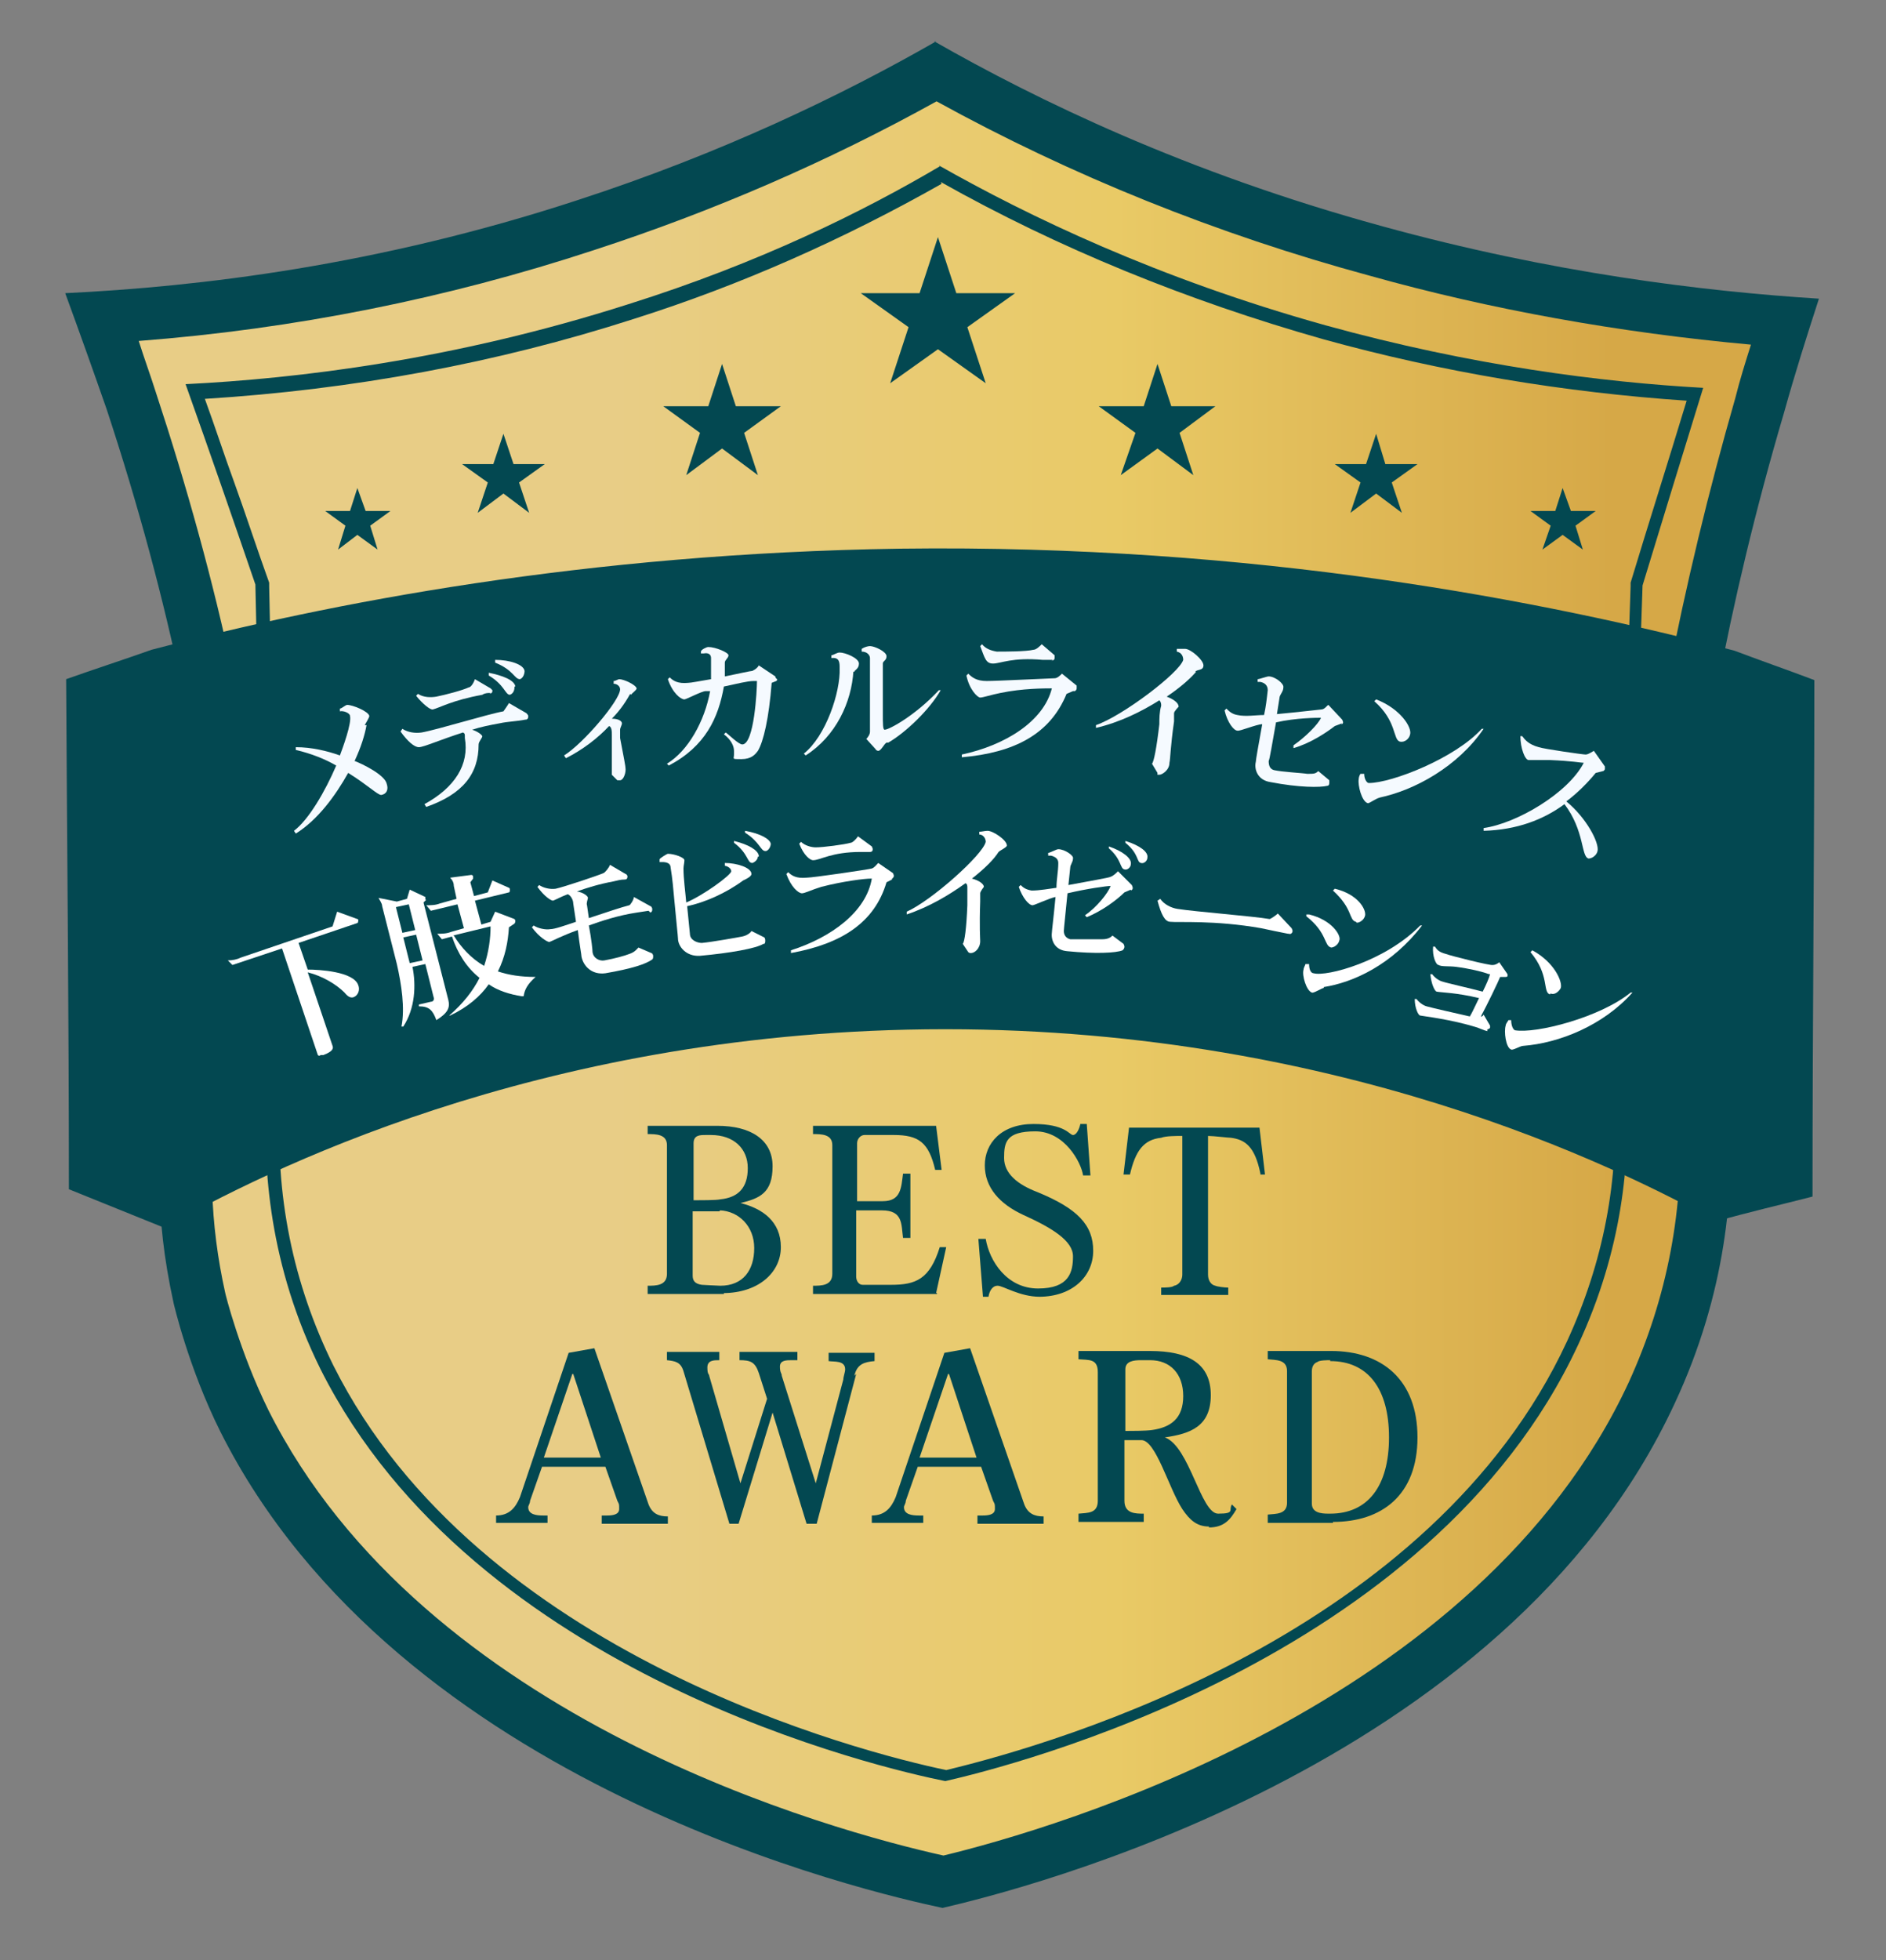 <?xml version="1.0" encoding="UTF-8"?> <svg xmlns="http://www.w3.org/2000/svg" xmlns:xlink="http://www.w3.org/1999/xlink" id="_レイヤー_1" version="1.1" viewBox="0 0 205.3 213.3"><rect x="0" y="0" width="205.3" height="213.3" fill="#808080" stroke="none"/><defs><style> .st0, .st1 { fill: #034851; } .st2 { fill: #fff; } .st3 { fill: #f5faff; } .st1 { isolation: isolate; } .st4 { fill: url(#_名称未設定グラデーション); } </style><linearGradient id="_名称未設定グラデーション" data-name="名称未設定グラデーション" x1="12.8" y1="611.8" x2="193.6" y2="611.8" gradientTransform="translate(0 -506)" gradientUnits="userSpaceOnUse"><stop offset="0" stop-color="#e8cd86"></stop><stop offset=".3" stop-color="#e8cd86"></stop><stop offset=".6" stop-color="#e9ca66"></stop><stop offset=".9" stop-color="#d6a847"></stop></linearGradient></defs><path class="st4" d="M101.2,8.4c13.9,7.3,31.9,15.1,53.7,20.6,13.9,3.6,26.7,5.6,38,6.6-1.3,7.3-2.6,14.8-4,22.2-1.2,6.5-2.4,12.9-3.7,19.3,9,20.5,11.4,37.2,5.1,41.7-1.1.8-2.7,1.4-5.1,1.3.5,8.4-.5,19.1-5.9,30.6-18,38.3-69.3,51-77.3,52.8-7.3-1.5-57.5-12.6-76.2-49.8-6.4-12.6-7.2-24.4-6.6-32.9.2-3.2,1.1-28.3.5-48.8-.2-7.8-.7-15.7-3-25.5-1.3-5.3-2.7-9.6-3.7-12.5,12.3-.5,28.6-2.3,46.9-7.8,17.3-5.2,31.2-12,41.5-18.1l-.2.3Z"></path><path class="st0" d="M101.9,11c14.7,8.1,30.6,14.5,47.2,19,13.2,3.7,27.2,6.2,41.5,7.5-.6,1.9-1.2,3.8-1.7,5.8-2.9,10.1-5.4,20.4-7.4,30.8-.4,2.3.6,4.6,2.5,5.8l3.4,2.2.8.5-.2,19-.2,13.6c-.8,0-1.6.3-2.3.8-1.8,1.1-2.9,3.1-2.7,5.2.6,10.2-1.3,20-5.5,29.2-16.3,35.2-62.6,48.6-74.6,51.5-11.7-2.6-56.5-14.6-73.5-48.5-3.1-6.3-4.7-12.7-4.7-12.8h0c-.8-3.6-1.3-7.4-1.4-11.1,0-2.1-1.2-3.9-3-4.9l-4.4-2.3v-41.1h.1l4.9-.8c1.5-.2,2.9-1.1,3.8-2.4s1.2-2.9.9-4.4c-2.2-10.4-5.1-20.8-8.4-30.8-.6-1.9-1.3-3.8-1.9-5.7,16.9-1.3,33.5-4.6,49.6-9.9,12.9-4.2,25.4-9.6,37.3-16.2M101.9,4.5c-10.3,5.9-23.4,12.2-39.1,17.3-21.7,7.1-41.1,9.4-55.7,10.1,1.5,4.1,3,8.3,4.5,12.6,3.5,10.6,6.2,20.7,8.2,30.3-3.3.5-6.5,1-9.8,1.5v49.3c2.5,1.3,4.9,2.6,7.4,3.9,0,3.1.4,7.3,1.5,12.3,0,0,1.6,7,5.1,14,19.4,38.6,71.1,50.2,78.6,51.8,8.2-1.9,61.2-15,79.7-54.9,5.6-12,6.5-23.1,6-31.9,1.6,1,3.3,2,4.9,3,.2-14.8.4-29.6.5-44.3-2.3-1.5-4.6-2.9-6.8-4.4,1.8-9.6,4.2-19.7,7.3-30.2,1.2-4.3,2.5-8.4,3.8-12.4-12.6-.8-29.1-2.8-47.6-7.9-21.2-5.8-37.5-13.7-48.7-20.1h.2Z"></path><path class="st0" d="M102.4,19.8c12.8,7.2,26.8,12.9,41.6,17.1,13,3.6,26.3,5.8,39.6,6.7-2,6.6-4.1,13.2-6.1,19.8v.4c-.6,17-1.2,36.2-1.8,55.1h0c.6,9.5-1.2,18.5-5.1,27-14.7,31.8-55.1,43.7-67.6,46.7-9.1-1.9-50.9-12.5-66.7-44-4.4-8.9-6.4-18.6-5.8-28.9h0c-.2-9.4-.4-18.7-.6-28s-.4-18.6-.6-27.9v-.4c-1.3-3.6-2.5-7.3-3.8-10.9-1.1-3-2.1-6.1-3.2-9.1,16.1-1,31.8-3.9,46.7-8.7,11.7-3.7,22.9-8.7,33.5-14.7M102.3,18.1h0c-8.3,4.9-19.6,10.5-33.9,15-19.1,6.1-36.1,8.1-48.2,8.7,2.6,7.3,5.1,14.5,7.6,21.8.4,18.6.8,37.2,1.2,55.8-.4,7.7.3,18.3,5.9,29.6,16.8,33.4,61.5,43.5,68,44.8,7-1.6,52.9-13,68.9-47.5,4.8-10.3,5.7-20,5.2-27.6.5-18.3,1.2-36.7,1.8-55,2.2-7.2,4.4-14.4,6.6-21.5-10.9-.6-25.2-2.4-41.1-6.8-18.3-5.1-32.4-11.9-42.1-17.4h0Z"></path><path class="st1" d="M188.8,70.8c2.9,1.1,5.8,2.1,8.7,3.2,0,18.7-.2,37.4-.2,56.2-3.5.9-7,1.7-10.5,2.7-10.5-5.8-41.7-21.4-86-20.9-42.6.5-72.3,15.6-82.9,21.6-3.5-1.4-6.9-2.8-10.4-4.2,0-18.5-.2-37-.3-55.5,3.1-1.1,6.2-2.1,9.3-3.2,19.3-5.1,47.3-10.5,81.5-11,38.8-.5,70.2,5.7,90.8,11.1h0Z"></path><g><polygon class="st0" points="102.1 25.8 104.1 31.9 110.5 31.9 105.3 35.6 107.3 41.7 102.1 38 96.9 41.7 98.9 35.6 93.7 31.9 100.1 31.9 102.1 25.8"></polygon><polygon class="st0" points="126 39.6 127.5 44.2 132.3 44.2 128.4 47.1 129.9 51.7 126 48.8 122 51.7 123.6 47.1 119.6 44.2 124.5 44.2 126 39.6"></polygon><polygon class="st0" points="149.8 47.2 150.8 50.5 154.3 50.5 151.5 52.5 152.6 55.8 149.8 53.7 147 55.8 148.1 52.5 145.3 50.5 148.7 50.5 149.8 47.2"></polygon><polygon class="st0" points="170.1 53.1 171 55.6 173.7 55.6 171.5 57.2 172.3 59.8 170.1 58.2 167.9 59.8 168.8 57.2 166.6 55.6 169.3 55.6 170.1 53.1"></polygon><polygon class="st0" points="38.9 53.1 39.8 55.6 42.5 55.6 40.3 57.2 41.1 59.8 38.9 58.2 36.8 59.8 37.6 57.2 35.4 55.6 38.1 55.6 38.9 53.1"></polygon><polygon class="st0" points="78.6 39.6 77.1 44.2 72.2 44.2 76.2 47.1 74.7 51.7 78.6 48.8 82.5 51.7 81 47.1 85 44.2 80.1 44.2 78.6 39.6"></polygon><polygon class="st0" points="54.8 47.2 53.7 50.5 50.3 50.5 53.1 52.5 52 55.8 54.8 53.7 57.6 55.8 56.5 52.5 59.3 50.5 55.9 50.5 54.8 47.2"></polygon></g><g><path class="st3" d="M39.9,78.9c-.2,1.1-.6,2.4-1.3,3.9.8.3,3.3,1.5,3.5,2.5.2.6,0,1.1-.6,1.2-.4,0-1.5-1.1-3.6-2.4-1.4,2.5-3.3,5.1-5.7,6.6l-.2-.3c1.6-1.2,3.4-4.3,4.6-7.1-1.2-.7-2.7-1.3-4.4-1.7v-.3c1.7,0,3.4.4,4.8.9.3-.8,1.3-3.5,1.1-4.3,0-.3-.7-.6-1.1-.5v-.3c.2,0,.6-.4.8-.4.6,0,2.3.7,2.4,1.2h0c0,.2-.4.8-.5,1h.2Z"></path><path class="st3" d="M57.2,78.3h0c-1,.2-1.9.2-2.8.4-1.1.2-2.1.4-3,.7.6.2,1,.5,1.1.7,0,.2-.4.6-.4.9,0,3.2-1.7,5.4-5.7,6.8l-.2-.3c3.3-1.8,4.9-4.3,4.4-7.2v-.2c0-.2,0-.3-.2-.4-2.5.8-4.3,1.6-4.8,1.6s-1.2-.6-2-1.7l.2-.3c.6.4,1.4.5,2.1.4,1.7-.3,7.2-2,8.9-2.3,0,0,.5-.7.6-.9l1.9,1.1c0,0,.2.2.2.3,0,.2,0,.3-.2.4h0ZM53.4,75.4c-.3,0-.6,0-.9.2-3.3.6-4.6,1.4-5.4,1.6-.5,0-1.6-1.2-1.8-1.5l.2-.2c.6.4,1.4.4,2,.3,1-.2,2.9-.7,3.5-1,.3,0,.6-.6.7-.9l1.7,1c0,0,.2.2.2.2,0,.2,0,.3-.3.4h0ZM56,74.8c0,.4-.2.7-.5.8h0c-.5,0-.6-1.1-2.3-2.1v-.3c1.5.3,2.8.8,2.9,1.5h0c0,0-.1,0-.1,0ZM56.6,73.9h0c-.6,0-.7-1-2.7-1.8v-.3c1.6,0,3.1.5,3.2,1.2h0c0,.4-.2.8-.5.9Z"></path><path class="st3" d="M68.6,75.5c-.4.7-1,1.7-2,2.7.8,0,1.1.3,1.1.5s-.2.5-.2.7v.9c.4,2.1.6,3.1.6,3.4,0,.6-.3,1.2-.6,1.2h-.3l-.6-.6c0-.2,0-1.4,0-3.4v-.9c0-.4,0-.9-.3-1-1.2,1.3-2.9,2.6-4.7,3.5l-.2-.3c2.1-1.3,6.1-6,6.1-7.2h0c0-.3-.3-.6-.7-.6v-.3c.2,0,.5-.2.6-.2h0c.5,0,1.8.6,1.9,1,0,.2-.5.5-.6.7h0Z"></path><path class="st3" d="M84.5,74.1l-.5.2c-.3,3.9-.9,6.4-1.5,7.4-.3.4-.7.9-1.8.9s-.8,0-.8-.5v-.4c0-.5-.3-1.2-1.1-1.8l.2-.2c.3.2,1.4,1.3,1.8,1.3,1.3,0,1.6-5.9,1.6-6.9h-.4c-.6,0-1.8.3-3.2.6-.6,3.4-2,6.5-6,8.6l-.2-.2c2.3-1.4,4.1-4.6,4.7-7.9-.2,0-.3,0-.5,0-.4,0-2.1.9-2.3.9-.4,0-1.3-.7-1.8-2.2l.2-.2c.4.4.9.7,2,.6.3,0,1.3-.2,2.5-.4,0-.8,0-1.5,0-2.3,0-.4-.3-.6-.8-.5h-.3v-.2c0-.2.6-.5.8-.5.8,0,2.2.6,2.2.9s-.4.5-.4.8c0,.5,0,1,0,1.5,1.5-.3,2.8-.6,3-.6.4-.2.6-.4.7-.6l1.8,1.2s0,.2.2.3c0,0,0,.2,0,.3v-.2Z"></path><path class="st3" d="M92.9,73c-.2,3.4-1.9,7.1-5.2,9.2l-.2-.2c2.4-1.9,4-6.7,3.9-9.3,0-.6,0-1.2-.9-1.1h0v-.3c.2,0,.6-.3.9-.3.6,0,2.1.6,2.1,1.2s-.5.7-.5.9h-.1ZM96.5,80.8c-.3.2-.6.9-.9.9,0,0-.2,0-.3-.2l-1-1.1c.2-.2.4-.5.4-.8v-8c0-.3-.3-.7-.9-.7v-.3c.3-.2.7-.3.9-.3.5,0,1.8.6,1.8,1.1s-.4.5-.4.8c0,2.3,0,4.2,0,5.4s0,1.8.2,1.8c.5,0,3.4-1.6,5.9-4.3h.2c-1.2,2.1-3.8,4.6-5.7,5.7h0Z"></path><path class="st3" d="M116.8,75.2l-.7.3c-1.8,4.4-5.7,6.4-11.4,6.9v-.3c4.7-1,8.9-3.6,9.8-7.2h0c-.8,0-3.2,0-5.6.5-1,.2-1.9.5-2.2.5s-1.2-.9-1.5-2.4l.2-.2c.4.4.9.8,2,.8s7.1-.3,7.4-.3c.3,0,.6-.3.8-.5l1.6,1.3s0,.2,0,.3c0,0,0,.2-.2.3h-.2ZM114.6,71.8h-1.1c-3.3-.3-4.6.4-5.4.4s-.9-.6-1.4-1.9l.2-.2c.4.5,1,.7,1.6.8.9,0,3.2,0,4-.2.3,0,.7-.4.9-.6l1.4,1.2s0,.2,0,.3c0,.2-.2.3-.4.3h.1Z"></path><path class="st3" d="M130.2,73.1c-.6.7-1.7,1.7-3.2,2.7.8.3,1.3.7,1.3,1.1,0,0-.5.5-.5.7v.9c-.4,2.8-.4,4.1-.5,4.5,0,.8-.8,1.3-1.1,1.3s-.2,0-.2-.2l-.6-1c.2-.2.5-1.7.8-4.3,0-.6,0-1.3.2-2,0-.2,0-.4-.2-.6-1.9,1.2-4.3,2.4-6.9,3v-.3c2.9-1,9.1-5.7,9.5-7.1h0c0-.4-.2-.8-.7-.9v-.3h.9c.6,0,2,1.2,2,1.8s-.7.4-.9.7h0Z"></path><path class="st3" d="M146.1,78.7l-.8.3c-.9.7-2.7,1.9-4.5,2.4v-.3c1.3-.9,2.7-2.3,3-3h0c-.4,0-2.7,0-4.9.5-.4,2.2-.7,4.1-.8,4.2,0,.6.2.9.6,1,.9.2,3,.3,3.6.4.7,0,.9,0,1.2-.3l1.2,1v.3c0,.2-.1.3-.2.3-.8.2-3.1.2-6.2-.4-1.4-.2-1.8-1.4-1.6-2.2,0-.2.3-1.9.7-4.1-.6,0-2.5.8-2.7.7-.4,0-1.1-.9-1.4-2.2l.2-.2c.3.3.6.6,1.2.7.9.2,2,0,2.9,0,.2-.9.3-1.8.4-2.7,0-.5-.3-.8-.8-.9h-.3v-.3c.2,0,1-.3,1.2-.3.7,0,1.7.8,1.6,1.2,0,.4-.3.7-.4,1l-.3,1.9c2.2-.2,4.7-.5,4.8-.5.4,0,.6-.4.8-.5l1.5,1.6s.1.2.1.3c0,0,0,.2-.2.2h0Z"></path><path class="st3" d="M150.2,86.8c-.3,0-1.1.6-1.3.6-.7-.2-1.1-2-1-2.6,0-.2.1-.5.2-.6h.4c0,.6.3,1,.5,1h0c2.5,0,9.4-2.7,12.3-5.9h.2c-2.8,4.1-7.5,6.7-11.4,7.5h.1ZM152.4,80.7c-.8-.2-.3-2.2-2.8-4.4l.2-.2c2.6,1,3.9,3,3.7,3.8-.1.5-.6.9-1.1.8h0Z"></path><path class="st3" d="M172.9,93.4c-.8-.2-.4-3-2.6-5.9-2.3,1.7-5.2,2.8-8.8,2.9v-.3c3.6-.5,9.2-3.8,10.9-7.1-.3,0-1.2-.2-3.7-.3-.4,0-2,0-2.3,0-.4,0-.9-1.3-.9-2.6h.2c.3.4.7.9,1.8,1.2.6.2,4.8.8,5.1.8s.7-.3.9-.4l1.2,1.7v.3s-.1.2-.2.2l-.8.2c-.9,1.1-2,2.2-3.2,3.1,2.2,1.8,3.6,4.5,3.4,5.4-.1.5-.7.9-1.1.8h.1Z"></path></g><g><g><path class="st0" d="M78.8,140.8h-8.3v-.9c.9,0,2.1,0,2.1-1.3v-14c0-1.2-1.2-1.2-2.1-1.2v-.9h7.6c3.6,0,6,1.5,6,4.4s-1.4,3.5-3.5,4h0c2.4.6,4.4,2,4.4,4.8s-2.5,5-6.3,5h.1ZM77.3,123.5h-.5c-.6,0-1.3,0-1.3.9v6.2c.7,0,2.5,0,2.9-.1,2-.2,3-1.3,3-3.4s-1.5-3.6-4-3.6h0ZM78.3,131.8h-2.9v7c0,.6.3.9,1,1,0,0,1.8.1,2,.1,2.5,0,3.7-1.7,3.7-4.1s-1.7-4-3.7-4.1h0Z"></path><path class="st0" d="M102,140.8h-13.5v-.9c.9,0,2.1,0,2.1-1.3v-14c0-1.2-1.2-1.2-2.1-1.2v-.9h13.4l.6,4.8h-.7c-.7-3-1.8-3.8-4.5-3.8h-3.2c-.4,0-.8.4-.8.9v6.3h2.8c2,0,2-1.5,2.2-3h.8v7h-.8c-.2-1.5,0-3-2.3-3h-2.8v7.2c0,.5.3.9.7.9h3.1c2.7,0,4.2-.6,5.3-4.1h.7l-1.1,5h.1Z"></path><path class="st0" d="M113.2,141.1c-2.2,0-4-1.2-4.6-1.2s-.9.6-1,1.2h-.6l-.5-6.3h.8c.4,2.4,2.3,5.4,5.7,5.4s3.8-1.8,3.8-3.5-2.3-3.1-5.4-4.5c-2.6-1.2-4.2-3-4.2-5.4s1.8-4.5,5.3-4.5,3.9,1.2,4.3,1.2.7-.7.8-1.2h.7l.4,5.6h-.8c-.2-1.4-2-4.8-5.2-4.8s-3.4,1.2-3.4,2.9,1.5,2.9,3.6,3.7c4.4,1.8,6.1,3.6,6.1,6.4s-2.3,5-5.9,5h0Z"></path><path class="st0" d="M137.2,127.7c-.6-3-1.7-3.7-3.2-3.9-.3,0-1.9-.2-2.5-.2v15.1c0,.6.3,1.1.8,1.2.2.1,1,.2,1.4.2v.8h-7.3v-.8c.4,0,1.2,0,1.4-.2.6-.1.9-.7.9-1.2v-15.1c-.7,0-1.8,0-2.3.2-1.9.2-2.8,1.4-3.4,4h-.7l.6-5.1h14.2l.6,5.1h-.7.2Z"></path></g><g><path class="st0" d="M65.5,165.7v-.8h.6c.6,0,1.3-.1,1.3-.7s0-.5-.2-.9l-1.3-3.7h-6.9l-1.3,3.7c0,.3-.2.5-.2.7,0,.8.9.9,1.6.9h.5v.8h-5.6v-.8c1.4,0,2.1-.8,2.6-2l5.3-15.7,2.8-.5,5.9,17c.4,1,1.1,1.3,2.1,1.3v.8h-7.2ZM62.5,149.5h-.2l-3.1,9.1h6.2l-3-9.1h0Z"></path><path class="st0" d="M93.2,149.5l-4.3,16.3h-1.1l-3.7-12.1h0l-3.7,12.1h-1l-5-16.6c-.3-1-.9-1.1-1.8-1.2v-.9h5.7v.9h0c-.6,0-1.3,0-1.3.8s.2.7.2.9l3.4,11.7h0l2.9-9.2-.9-2.8c-.4-1.2-.9-1.4-2.1-1.4v-.9h6.3v.9h-.6c-.6,0-1.3,0-1.3.7s.2.7.2,1l3.7,11.7h0l3-11.3c0-.3.2-.8.2-1.1,0-1-1.2-.8-1.8-.9v-.9h5v.9c-1.1.1-1.9.3-2.2,1.6l.2-.2Z"></path><path class="st0" d="M106.4,165.7v-.8h.6c.6,0,1.3-.1,1.3-.7s0-.5-.2-.9l-1.3-3.7h-6.9l-1.3,3.7c0,.3-.2.5-.2.7,0,.8.9.9,1.6.9h.5v.8h-5.6v-.8c1.4,0,2.1-.8,2.6-2l5.3-15.7,2.8-.5,5.9,17c.4,1,1.1,1.3,2.1,1.3v.8h-7.2ZM103.4,149.5h-.2l-3.1,9.1h6.2l-3-9.1h0Z"></path><path class="st0" d="M131.6,166.1c-1.3,0-2.1-.7-2.9-1.9-1.5-2.3-2.9-7.6-4.5-7.5h-1.8v6.6c0,1.4,1.2,1.4,2.1,1.4v.9h-7.1v-.9c1-.1,2.1,0,2.1-1.4v-14c0-1.5-1-1.3-2.1-1.4v-.9h7.8c4.2,0,6.6,1.4,6.6,4.8s-2.2,4.2-5,4.6c2.7,1,3.9,8.3,5.8,8.3s1.1-.4,1.5-1l.5.5c-.7,1.2-1.4,2-3,2h0ZM125.2,148h-1c-.8,0-1.7.1-1.7,1v6.7c.6,0,2.2,0,2.9-.1,2.1-.3,3.4-1.3,3.4-3.7s-1.4-3.9-3.6-3.9Z"></path><path class="st0" d="M145.1,165.7h-7.1v-.9c.9-.1,2.1,0,2.1-1.3v-14.3c0-1.3-1.2-1.2-2.1-1.3v-.9h6.9c5.5,0,9.4,3.1,9.4,9.4s-3.9,9.2-9.2,9.2h0ZM144.8,148c-.3,0-1.2,0-1.4.2-.3.1-.6.4-.6,1v14.4c0,1,1,1.1,1.8,1.1h.2c4.1,0,6.4-3,6.4-8.3s-2.3-8.3-6.4-8.3h0Z"></path></g></g><g><path class="st2" d="M39,100.4l-6.5,2.2,1,2.9c1.2,0,5,.2,5.5,1.7.2.5,0,1.1-.5,1.3-.3.1-.6,0-1-.5-.9-.9-2.4-1.8-4-2.2l2.7,8c.2.5-.5.8-1,1h-.3c-.1.1-.2.1-.3,0l-3.9-11.6-5.4,1.8-.5-.5c.5,0,1-.1,1.4-.3l10-3.4.5-1.6,2.2.8c0,0,.1,0,.1.1,0,.1,0,.3-.1.3Z"></path><path class="st2" d="M46.4,97.9l-.3.3,2.7,10.6c.2.8,0,1.4-1.3,2.2-.4-1.1-.8-1.5-1.9-1.5v-.2s1.3-.3,1.3-.3c.3,0,.4-.3.3-.5l-.9-3.6-1.4.3c.4,2,.3,4.5-1,6.5h-.2c.4-2,0-4.6-.5-6.8l-1.6-6.3c0-.3-.3-.7-.4-.9l2,.4,1.1-.3.3-1,1.7.8c0,0,0,0,0,.1,0,0,0,.1,0,.2ZM44.5,98.4l-1.4.3.7,2.8,1.4-.3-.7-2.8ZM45.3,101.7l-1.4.3.7,2.8,1.4-.3-.7-2.8ZM56.8,108.4c-1.3-.2-2.6-.6-3.6-1.3-.9,1.3-2.3,2.5-4.2,3.4h-.1c1.5-1.3,2.6-2.7,3.3-4.1-1.4-1.1-2.4-2.7-3-4.5l-1.1.3-.5-.6c.5,0,1,0,1.5-.2l1.4-.4-.7-2.6-2.9.7-.5-.6c.5,0,1,0,1.5-.2l1.8-.5-.3-1.4c0-.4-.2-.7-.4-.9l2.3-.3c0,0,.2,0,.2.2,0,0,0,.1,0,.2l-.3.4.4,1.5,1.5-.4.5-1.3,1.8.8c0,0,.1,0,.1.2,0,.1,0,.3-.1.3l-3.7.9.7,2.6,1-.3.5-1.1,2.1.8c0,0,.1.1.1.2,0,0,0,.2-.1.3l-.6.4c-.1,1.6-.4,3.2-1.2,4.8,1.2.4,2.5.6,4.1.6h0c-.9.8-1.2,1.4-1.3,2.1ZM49.4,101.8c.8,1.3,1.9,2.5,3.3,3.3.5-1.5.7-3,.7-4.3l-4.1,1Z"></path><path class="st2" d="M70.6,99.1l-1.3.2c-2,.3-3.8.9-5.2,1.4.3,1.6.4,2.7.4,2.9.1.7.8,1,1.3.9,1.1-.2,2.2-.5,2.7-.7.6-.2.8-.5,1-.7l1.4.6c.1,0,.2.2.2.3,0,.2,0,.3-.1.4-.7.5-2.2,1-5.1,1.5-1.5.2-2.4-.8-2.6-1.8,0-.2-.2-1.2-.4-2.9-1.7.6-2.8,1.2-3.1,1.3-.2,0-1.1-.5-1.9-1.6l.2-.2c.4.3,1.3.5,1.8.4.5,0,1.6-.4,2.8-.8l-.3-2c0-.4-.3-.9-.6-1-.8.3-1.3.6-1.6.7-.2,0-.9-.4-1.7-1.5l.2-.2c.4.3,1.2.5,1.8.4.9-.2,4.5-1.4,5.2-1.7.2-.1.6-.6.7-.9l1.7,1c.1,0,.2.2.2.2,0,.2,0,.4-.3.4-.4,0-.8.1-1.2.2-1.6.3-2.9.7-4,1.1.7.1,1.2.5,1.2.7,0,.1-.2.6-.1.8l.2,1.4c1.8-.6,3.6-1.2,4.4-1.4.1,0,.5-.6.5-.9l1.8,1c.1,0,.2.2.2.3,0,.2,0,.3-.2.4Z"></path><path class="st2" d="M83.1,102.7c-.8.5-3.6,1-6.9,1.3-1.5.1-2.4-1-2.4-1.9,0-.2-.2-2-.4-4.2-.1-1.1-.2-2.3-.4-3.5,0-.5-.5-.6-.9-.6-.1,0-.2,0-.3,0v-.3c0-.1.8-.6.9-.6.7,0,1.8.4,1.8.7,0,.3-.1.6-.1.9,0,1.1.2,2.5.3,3.7,1.9-.8,4.9-3,4.9-3.4,0-.2-.2-.5-.7-.6v-.3c1.3,0,2.9.5,2.9,1.2,0,.3-.7.6-.9.7-1.9,1.4-4.2,2.4-6.1,2.8l.3,3c0,.7.8,1,1.3,1,1.1-.1,3.9-.6,4.4-.7.5-.1.9-.4,1-.6l1.4.7c0,0,.1.1.1.3,0,.2,0,.3-.1.4ZM82.5,93.2c0,.3-.3.6-.6.7,0,0,0,0,0,0-.6,0-.4-1-2-2.2v-.2c1.6.4,2.6,1,2.7,1.6,0,0,0,0,0,.1ZM83.3,92.6c-.5,0-.6-1-2.2-2v-.2c1.7.3,2.7.9,2.8,1.4h0c0,.3-.2.7-.5.8Z"></path><path class="st2" d="M97.1,95.7l-.6.3c-1.3,4.4-4.9,6.7-10.4,7.7v-.3c4.4-1.4,8.2-4.2,8.8-7.8h-.1c-.7,0-3.1.3-5.4.9-1,.3-1.8.7-2.1.7-.4,0-1.2-.7-1.7-2.1l.2-.2c.4.4.9.7,2,.6.7,0,6.8-.9,7.1-1,.3-.1.5-.4.7-.6l1.6,1.1c0,0,.1.2.1.3,0,0,0,.2-.2.3ZM94.8,92.7h-1.1c-3.2,0-4.4.9-5.2.9-.3,0-1-.5-1.5-1.8l.2-.2c.4.4,1.1.6,1.6.6.8,0,3.1-.3,3.8-.5.2,0,.6-.4.8-.7l1.5,1.1c0,0,.1.2.1.3,0,.2-.1.3-.3.3Z"></path><path class="st2" d="M108.7,92.7c-.5.8-1.5,1.8-2.9,2.9.8.2,1.3.6,1.3.9,0,0-.4.5-.4.7v.9c-.1,2.8,0,4,0,4.3,0,.8-.6,1.3-1,1.3-.1,0-.2,0-.3-.1l-.6-.9c.2-.2.4-1.7.5-4.2,0-.6,0-1.2,0-1.9,0-.2,0-.4-.2-.5-1.8,1.3-4,2.6-6.4,3.4v-.3c2.7-1.2,8.3-6.2,8.6-7.6h0c0-.4-.3-.8-.7-.8v-.3c.3,0,.6-.1.9-.1.6,0,2.1,1,2.1,1.6,0,.2-.7.5-.9.7Z"></path><path class="st2" d="M123.1,96.8l-.7.3c-.8.8-2.4,2-4.1,2.7l-.2-.2c1.3-.9,2.5-2.4,2.8-3.2h0c-.4,0-2.6.3-4.7.8-.2,2.1-.4,3.9-.4,4.1,0,.5.3.8.7.9.9,0,3,0,3.5,0,.6,0,.9-.2,1.1-.4l1.2.9c0,0,.1.2.1.3,0,.2-.1.3-.2.4-.7.3-3,.4-6,.1-1.4-.1-1.8-1.2-1.7-2,0-.2.2-1.8.4-3.9-.6.1-2.3.9-2.5.9-.4,0-1.1-.8-1.5-2l.2-.2c.3.3.6.5,1.2.6.9,0,1.9-.2,2.7-.3,0-.9.2-1.8.2-2.7,0-.5-.4-.7-.8-.8,0,0-.2,0-.3,0v-.3c.2,0,.9-.4,1.1-.4.7,0,1.7.7,1.6,1,0,.4-.3.7-.3,1l-.2,1.9c2.1-.4,4.5-.8,4.6-.9.3-.1.6-.4.8-.6l1.5,1.5c0,0,.1.2.1.3,0,.1,0,.2-.2.3ZM122.4,94.6h0c-.5-.1-.3-1.1-1.7-2.3v-.2c1.5.5,2.5,1.3,2.4,1.9h0c0,.4-.4.7-.7.6ZM124.2,93.9h0c-.5-.1-.2-1-1.7-2.2v-.2c1.6.5,2.5,1.2,2.4,1.8h0c0,.4-.4.7-.7.6Z"></path><path class="st2" d="M140.2,101.6c-1-.2-2-.4-2.9-.6-5.1-.9-9.1-.6-9.9-.7-.6,0-1-.8-1.4-2.3l.3-.2c.4.6,1.2,1,1.9,1.1,1.9.3,8.3.8,10,1.1.1,0,.7-.4.9-.6l1.5,1.6c0,0,.1.2.1.3,0,.2-.2.4-.4.3Z"></path><path class="st2" d="M144.1,107.5c-.2,0-1.1.6-1.3.5-.6-.2-1.1-1.9-.9-2.5,0-.2.2-.5.2-.6h.4c0,.6.2,1,.5,1,1.4.4,7.8-1.3,11.6-5.2h.2c-3.3,4.3-7.5,6.2-10.7,6.7ZM144.9,103.1c-.8-.2-.4-1.6-2.7-3.4v-.2c.1,0,.3,0,.3,0,2.5.6,3.5,2.3,3.3,2.8h0c-.1.5-.6.8-.9.8ZM147.6,100.3c-.8-.2-.3-1.4-2.5-3.4l.2-.2c2.5.6,3.4,2.2,3.3,2.9-.1.5-.6.8-.9.8Z"></path><path class="st2" d="M161.9,112.2c-.4-.1-.8-.3-1.1-.4-2.9-.9-5.7-1.2-6.2-1.3-.2,0-.6-.8-.6-1.8h.2c.2.3.7.7,1.1.8.7.2,3.4.8,4.7,1.1.3-.5.6-1.2,1-2-2.5-.6-4.1-.6-4.6-.7-.2,0-.6-.8-.7-1.9h.2c.2.3.7.7,1.1.8.6.2,2.9.7,4.4,1.1.4-.8.7-1.5.8-1.9,0,0-.2,0-.4-.1-.6-.2-1.8-.5-3.3-.7-.8-.1-1.6,0-1.9-.2-.3,0-.7-1-.6-2h.2c.2.3.4.6,1.2.8.5.2,4.9,1.3,5.1,1.2.3,0,.6-.2.7-.3l.9,1.3c0,0,0,.2,0,.2,0,0,0,.1-.2.1h-.6c-.2.5-1.4,3-2.1,4.3.1,0,.2,0,.3-.2l.7,1.2c0,0,0,.2,0,.2,0,.1-.2.2-.3.2Z"></path><path class="st2" d="M165.8,113.8c-.3,0-1.1.5-1.3.4-.6-.2-.8-2-.6-2.6,0-.2.2-.4.3-.6h.3c0,.6.2,1,.4,1.1h0c2.3.4,9.3-1.4,12.6-4.1h.2c-3.2,3.6-8,5.5-11.9,5.8ZM168.7,108.2c-.8-.3,0-2.1-2.1-4.6l.2-.2c2.4,1.3,3.3,3.4,3.1,4.1-.2.4-.7.8-1.1.6Z"></path></g></svg> 